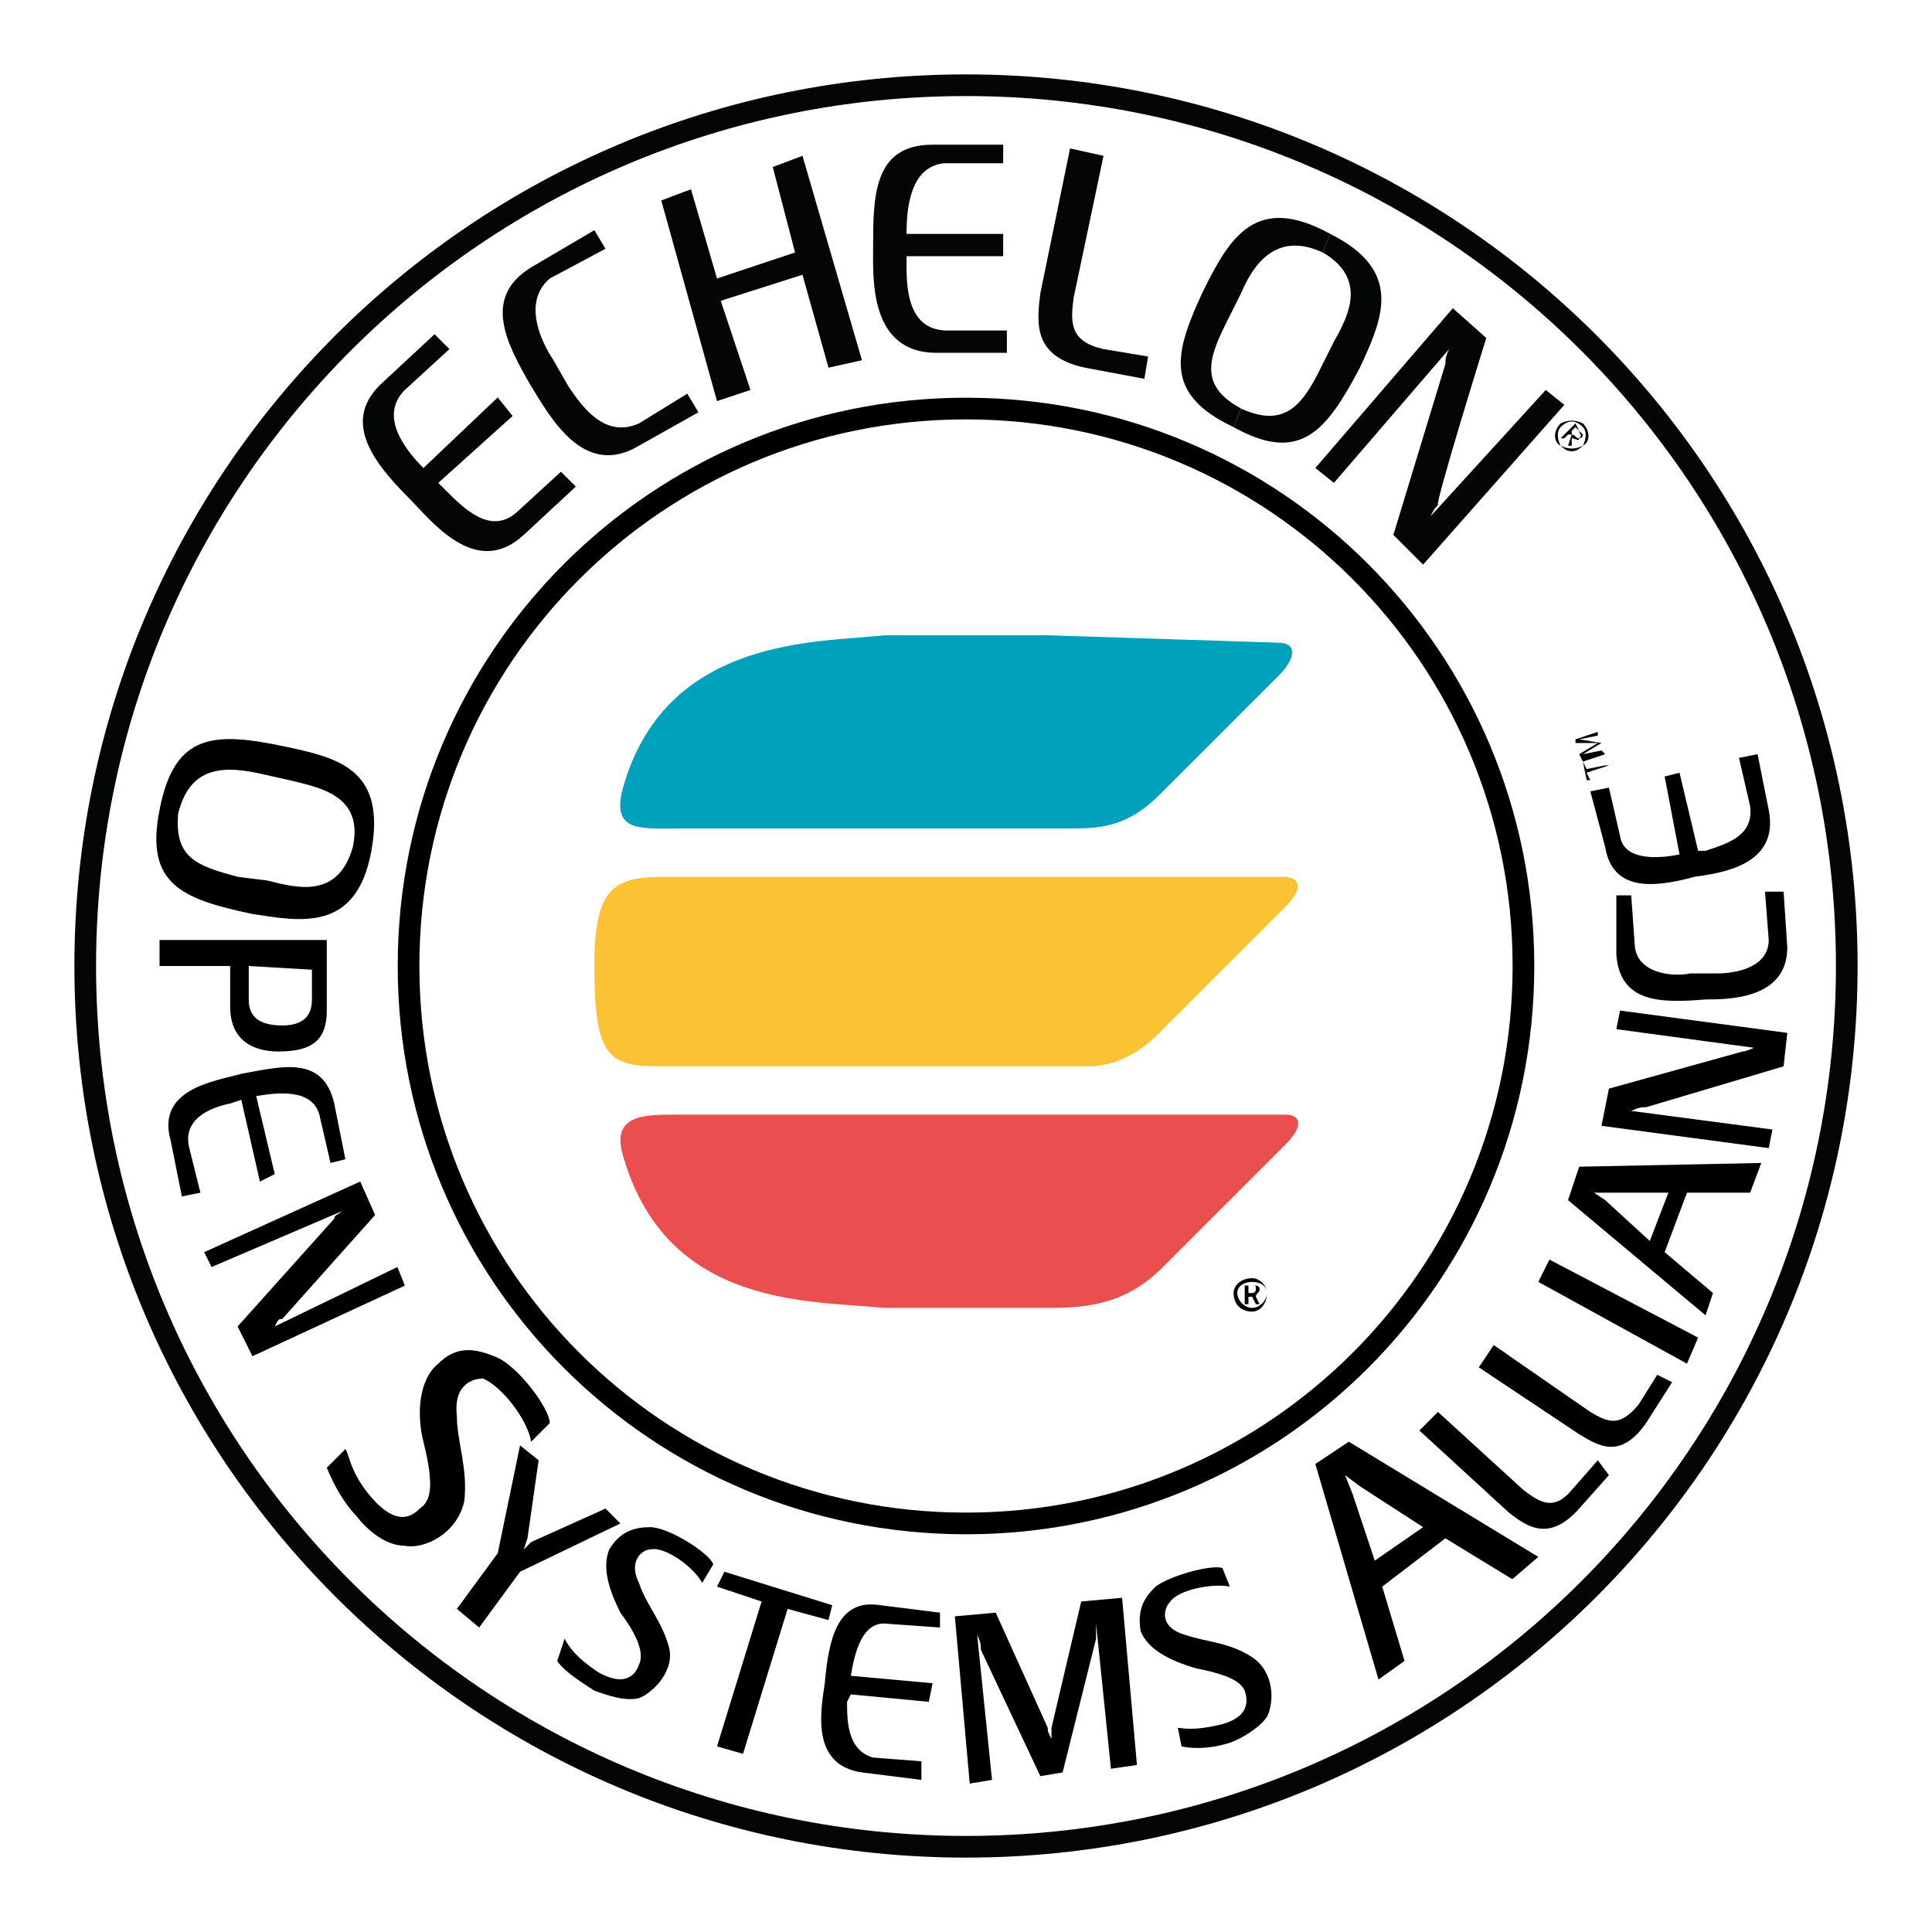 <?xml version="1.0" encoding="utf-8"?>
<!-- Generator: Adobe Illustrator 13.0.0, SVG Export Plug-In . SVG Version: 6.00 Build 14948)  -->
<!DOCTYPE svg PUBLIC "-//W3C//DTD SVG 1.0//EN" "http://www.w3.org/TR/2001/REC-SVG-20010904/DTD/svg10.dtd">
<svg version="1.0" id="Layer_1" xmlns="http://www.w3.org/2000/svg" xmlns:xlink="http://www.w3.org/1999/xlink" x="0px" y="0px"
	 width="192.756px" height="192.756px" viewBox="0 0 192.756 192.756" enable-background="new 0 0 192.756 192.756"
	 xml:space="preserve">
<g>
	<polygon fill-rule="evenodd" clip-rule="evenodd" fill="#FFFFFF" points="0,0 192.756,0 192.756,192.756 0,192.756 0,0 	"/>
	
		<path fill-rule="evenodd" clip-rule="evenodd" fill="#FFFFFF" stroke="#040606" stroke-width="2.162" stroke-miterlimit="2.613" d="
		M96.378,184.252c48.571,0,87.874-39.303,87.874-87.874c0-48.572-39.303-87.874-87.874-87.874
		c-48.572,0-87.874,39.302-87.874,87.874C8.504,144.949,47.806,184.252,96.378,184.252L96.378,184.252z"/>
	
		<path fill-rule="evenodd" clip-rule="evenodd" fill="#FFFFFF" stroke="#000000" stroke-width="2.162" stroke-miterlimit="2.613" d="
		M96.378,151.994c30.774,0,55.616-24.842,55.616-55.616s-24.842-55.617-55.616-55.617S40.761,65.604,40.761,96.378
		S65.604,151.994,96.378,151.994L96.378,151.994z"/>
	<path fill-rule="evenodd" clip-rule="evenodd" fill="#EB4E4E" d="M67.458,111.209c-3.337,0-6.674,0-5.191,4.449
		c4.449,14.832,18.539,14.09,25.955,14.832c3.337,0,12.977,0,16.314,0c4.078,0,7.786-0.371,11.494-4.08l12.235-12.234
		c1.854-1.854,1.483-2.967,0-2.967H67.458L67.458,111.209z"/>
	<path fill-rule="evenodd" clip-rule="evenodd" fill="#00A1BA" d="M127.523,64.121c1.854,0,1.854,1.483,0,3.337l-11.865,11.865
		c-2.966,2.966-5.562,3.337-8.527,3.337H67.458c-3.708,0-6.674,0.371-5.191-4.449c4.449-14.832,19.651-14.089,25.955-14.832
		c3.337,0,12.977,0,16.314,0L127.523,64.121L127.523,64.121z"/>
	<path fill-rule="evenodd" clip-rule="evenodd" fill="#FBC334" d="M66.345,87.479c-5.191,0-7.045,1.112-7.045,8.898
		c0,9.269,1.483,10.011,6.674,10.011h42.639c3.338,0,5.933-2.225,6.675-2.967l12.977-12.977c1.483-1.483,1.854-2.966-0.371-2.966
		H66.345L66.345,87.479z"/>
	<path fill-rule="evenodd" clip-rule="evenodd" d="M123.074,129.006c0-0.742,0.741-1.482,1.854-1.482
		c0.741,0,1.483,0.74,1.483,1.482c0,1.113-0.742,1.854-1.483,1.854C123.815,130.859,123.074,130.119,123.074,129.006
		L123.074,129.006z M126.411,129.006c0-0.742-0.742-1.111-1.483-1.111s-1.483,0.369-1.483,1.111s0.742,1.484,1.483,1.484
		S126.411,129.748,126.411,129.006L126.411,129.006z M125.669,130.119h-0.37l-0.371-0.742h-0.371v0.742h-0.37v-1.855h0.741
		c0.371,0,0.371,0,0.371,0c0.37,0,0.37,0.371,0.37,0.371c0,0.371-0.37,0.371-0.37,0.742L125.669,130.119L125.669,130.119z
		 M124.928,129.006c0,0,0.371,0,0.371-0.371s0-0.371-0.371-0.371h-0.371v0.742H124.928L124.928,129.006z"/>
	<polygon fill-rule="evenodd" clip-rule="evenodd" fill="#040606" points="79.322,25.189 71.536,27.784 68.94,18.885 65.975,19.998 
		71.536,40.02 74.873,38.907 71.907,30.009 80.064,27.414 82.659,36.683 85.997,35.941 80.064,15.548 77.098,16.661 79.322,25.189 	
		"/>
	<path fill-rule="evenodd" clip-rule="evenodd" fill="#040606" d="M107.131,29.638c-0.371,2.595-0.371,4.449,2.966,5.191
		l4.449,0.741l-0.37,2.225l-5.933-1.112c-5.191-1.112-4.82-4.449-4.45-7.416l2.967-14.46l3.337,0.741L107.131,29.638L107.131,29.638
		z"/>
	<path fill-rule="evenodd" clip-rule="evenodd" fill="#040606" d="M123.074,42.615c-7.045-3.337-5.933-7.416-2.967-13.719
		c2.596-5.191,5.191-9.64,12.606-5.562l-0.741,1.854c-4.82-2.225-7.045,1.483-8.157,4.078l-1.483,2.966
		c-1.854,3.708-2.595,6.303,1.483,8.528L123.074,42.615L123.074,42.615z"/>
	<path fill-rule="evenodd" clip-rule="evenodd" fill="#040606" d="M123.074,42.615c6.674,3.708,9.27,0.371,12.606-5.933
		c2.225-4.82,4.449-9.64-2.967-13.348l-0.741,1.854c4.449,2.595,2.596,6.303,1.112,8.898l-1.483,2.966
		c-1.854,3.708-3.708,5.562-7.786,3.708L123.074,42.615L123.074,42.615z"/>
	<path fill-rule="evenodd" clip-rule="evenodd" fill="#040606" d="M55.222,35.941c-1.483-2.225-2.966-5.933-0.371-8.157l5.562-2.966
		L59.3,22.964l-6.303,3.708c-4.82,2.966-2.595,7.416,0,11.865c1.854,2.966,5.191,9.27,10.753,5.933l5.932-3.337l-1.112-1.854
		l-4.82,2.966c-3.337,1.483-5.562-1.483-7.045-3.708L55.222,35.941L55.222,35.941z"/>
	<path fill-rule="evenodd" clip-rule="evenodd" fill="#040606" d="M42.245,46.694c-1.854-1.854-4.449-5.191-1.854-7.787l4.45-4.078
		l-1.483-1.483l-5.191,4.82c-4.079,3.708-1.112,7.786,2.595,11.494c2.225,2.225,6.674,8.157,11.495,3.708l5.19-4.82l-1.483-1.483
		l-4.449,4.079c-2.595,2.225-5.191-0.371-7.045-2.225l-0.741-0.742l7.416-6.674l-1.483-1.854L42.245,46.694L42.245,46.694z"/>
	<path fill-rule="evenodd" clip-rule="evenodd" fill="#040606" d="M90.446,23.335c0-2.595,0.371-6.674,3.708-7.045h5.933v-1.854
		h-7.045c-5.932,0-5.932,5.191-5.932,10.382c0,2.966-0.371,10.382,6.303,10.382h7.044v-2.225h-5.932
		c-3.708,0-4.078-3.708-4.078-6.303V25.56h9.64v-2.225H90.446L90.446,23.335z"/>
	<path fill-rule="evenodd" clip-rule="evenodd" fill="#040606" d="M144.579,34.829l-11.494,13.348l-1.854-1.483l13.718-15.943
		l3.338,2.966c0,0-5.191,16.685-4.82,16.685c-0.371,0.371-0.371,0.371-0.742,1.112l11.495-12.607l1.854,1.483l-14.09,15.943
		l-2.966-2.966l5.19-17.056C144.208,35.941,144.208,35.57,144.579,34.829L144.579,34.829z"/>
	<path fill-rule="evenodd" clip-rule="evenodd" fill="#040606" d="M155.702,42.245c0.741-0.371,1.483-0.371,2.225,0
		c0.742,0.742,0.742,1.854,0,2.225c-0.741,0.742-1.483,0.742-2.225,0C154.961,44.099,154.961,42.986,155.702,42.245L155.702,42.245z
		 M157.927,44.469c0.371-0.742,0.371-1.483,0-1.854c-0.741-0.741-1.483-0.741-2.225,0c-0.37,0.371-0.37,1.112,0,1.854
		C156.443,44.84,157.186,44.84,157.927,44.469L157.927,44.469z M156.814,44.469h-0.371l0.371-1.112h-0.371l-0.37,0.371h-0.371
		l1.483-1.483l0.371,0.742l0.37,0.371c0,0,0,0.371-0.37,0.371c0,0.371-0.371,0-0.742,0V44.469L156.814,44.469z M156.814,43.357
		c0.371,0,0.371,0.371,0.742,0.371c0.37-0.371,0-0.371,0-0.741l-0.371-0.371l-0.371,0.371V43.357L156.814,43.357z"/>
	<path fill-rule="evenodd" clip-rule="evenodd" d="M52.997,143.838l1.854-1.855c0-1.482-3.337-5.932-5.562-6.674
		c-1.854-0.74-3.708-1.111-5.562,0.742c-1.854,1.482-2.225,4.82-1.483,7.787c1.112,4.449,0.742,5.932-0.371,6.674
		c-0.742,0.74-2.225,1.854-4.82-1.113c-2.225-2.596-2.225-4.449-2.595-4.82l-1.854,1.854c0.742,1.855,1.854,3.709,2.966,4.82
		c1.112,1.484,2.966,2.967,4.82,2.967c1.854,0.371,5.191-1.111,5.933-4.449c0.371-3.338-0.742-5.932-0.742-8.527
		c-0.371-3.338,1.854-3.709,2.596-3.709C50.031,138.275,52.626,141.613,52.997,143.838L52.997,143.838z"/>
	<path fill-rule="evenodd" clip-rule="evenodd" d="M137.905,158.297l2.225,7.416l-2.596,1.854l-6.303-21.504l3.337-2.225
		l18.909,11.494l-2.596,2.225l-6.674-4.08L137.905,158.297L137.905,158.297z M141.983,152.365l-6.303-4.078l-1.483-1.113
		l0.741,1.854l2.225,6.676L141.983,152.365L141.983,152.365z"/>
	<path fill-rule="evenodd" clip-rule="evenodd" d="M166.084,124.928l4.82,4.078l-0.742,2.225l-13.719-11.494l1.113-3.336
		l18.168-0.371l-1.112,2.967h-6.304L166.084,124.928L166.084,124.928z M166.455,118.996h-5.933h-1.483l1.112,0.74l4.449,4.078
		L166.455,118.996L166.455,118.996z"/>
	<path fill-rule="evenodd" clip-rule="evenodd" d="M162.747,110.838l14.09,1.854l-0.371,1.855l-16.685-2.225l0.741-3.709
		l13.348-3.707c0,0,0.371,0,1.112-0.371l-13.719-1.854l0.371-1.855l16.685,2.225l-0.37,3.338l-13.719,4.078
		C163.859,110.467,163.488,110.467,162.747,110.838L162.747,110.838z"/>
	<polygon fill-rule="evenodd" clip-rule="evenodd" points="154.59,125.67 153.478,127.895 168.309,136.051 169.421,133.455 
		154.59,125.67 	"/>
	<path fill-rule="evenodd" clip-rule="evenodd" d="M84.884,167.195c0.371-2.225,1.113-5.561,3.708-5.189l5.191,0.371v-1.484
		l-5.933-0.74c-4.449-0.742-5.191,3.707-5.562,7.785c-0.371,2.596-1.483,8.158,3.708,8.898l5.932,0.742v-1.854l-4.82-0.371
		c-2.596-0.742-2.596-3.709-2.596-5.562l0.371-0.74l7.787,0.74l0.371-1.854L84.884,167.195L84.884,167.195z"/>
	<path fill-rule="evenodd" clip-rule="evenodd" d="M167.567,85.254c-1.854,0.371-5.562,0.742-5.933-1.854l-1.112-4.82l-1.854,0.371
		l1.482,5.562c0.742,4.45,4.82,4.079,8.898,2.967c2.596-0.371,8.528-1.112,7.416-6.674l-1.112-5.562l-1.854,0.371l1.113,4.82
		c0.37,2.966-2.226,3.708-4.45,4.449h-0.741l-1.854-7.786l-1.483,0.371L167.567,85.254L167.567,85.254z"/>
	<path fill-rule="evenodd" clip-rule="evenodd" d="M70.053,157.928l1.112-1.855c-0.371-1.111-4.449-3.707-6.303-3.707
		c-1.483,0-2.967,0.371-4.079,2.225c-0.741,1.854,0,4.078,1.112,6.303c2.225,2.967,2.225,4.449,1.854,5.191
		c-0.371,1.111-1.483,2.225-4.079,0.742c-2.225-1.484-2.966-2.596-3.337-3.338l-0.741,2.225c0.741,1.113,2.595,2.225,3.708,2.967
		c1.112,0.371,2.966,1.111,4.45,0.74c1.112-0.369,3.708-2.594,2.966-5.189c-0.741-2.596-2.225-4.078-2.966-6.303
		c-1.113-2.225,0.371-3.338,1.112-3.338C66.345,154.219,69.312,156.443,70.053,157.928L70.053,157.928z"/>
	<path fill-rule="evenodd" clip-rule="evenodd" d="M122.703,158.297l-0.741-1.854c-1.112-0.371-5.191,0.742-6.674,1.854
		c-1.112,1.113-1.854,2.225-1.483,4.449c0.741,1.855,2.966,2.967,5.562,3.709c3.708,0.74,4.449,1.482,4.82,2.225
		c0.37,1.111,0.37,2.596-2.225,3.336c-2.967,0.742-4.079,0.371-4.449,0.371l0.37,1.854c1.854,0.371,3.708,0,4.82-0.369
		c1.112-0.371,2.966-1.484,3.708-2.596c0.741-1.484,0.741-4.449-1.483-5.934c-2.225-1.482-4.449-1.482-6.674-2.225
		c-2.596-0.74-2.225-2.596-1.483-3.336C117.513,158.668,120.85,157.928,122.703,158.297L122.703,158.297z"/>
	<path fill-rule="evenodd" clip-rule="evenodd" d="M158.669,140.871c1.854,1.111,2.966,1.482,4.819-0.742l1.854-2.965l1.482,0.74
		l-2.595,4.078c-2.596,3.709-4.82,2.225-6.674,1.113l-10.012-6.674l1.483-2.225L158.669,140.871L158.669,140.871z"/>
	<path fill-rule="evenodd" clip-rule="evenodd" d="M151.994,148.656c1.483,1.113,2.967,2.227,4.82,0l2.596-2.965l1.112,1.482
		l-2.966,3.338c-2.967,3.336-5.191,1.854-7.045,0.371l-8.899-8.158l1.854-1.854L151.994,148.656L151.994,148.656z"/>
	<path fill-rule="evenodd" clip-rule="evenodd" d="M168.68,97.119c-1.854,0.371-5.191,0-5.562-2.595l-0.371-5.191h-1.483v5.933
		c0.371,4.82,4.449,4.82,8.898,4.449c2.225,0,8.157,0,8.157-5.191l-0.37-5.562h-1.854l0.371,4.82c0,2.595-2.967,3.336-5.191,3.336
		H168.68L168.68,97.119z"/>
	<path fill-rule="evenodd" clip-rule="evenodd" d="M106.018,176.836l3.338-13.348c0-0.371,0-0.742,0-1.482l1.483,14.459l2.595-0.369
		l-1.482-16.686l-4.079,0.371l-2.966,12.605c0,0.371,0,0.371,0,1.113c-0.371-0.742-0.371-0.742-0.371-1.113l-5.191-11.494
		l-4.078,0.371l1.483,16.686l2.225-0.371l-1.483-14.461c0.371,0.742,0.371,1.113,0.371,1.484l5.932,12.605L106.018,176.836
		L106.018,176.836z"/>
	<polygon fill-rule="evenodd" clip-rule="evenodd" points="49.66,154.961 45.582,160.521 47.806,162.377 51.885,156.814 
		61.896,151.994 60.413,150.512 52.997,153.848 52.256,154.59 52.626,153.477 53.739,145.691 51.885,144.207 49.66,154.961 
		49.66,154.961 	"/>
	<polygon fill-rule="evenodd" clip-rule="evenodd" points="71.536,174.24 75.985,159.781 71.536,158.297 72.277,156.814 
		83.03,160.152 82.659,161.635 78.581,160.521 74.131,174.982 71.536,174.24 	"/>
	<path fill-rule="evenodd" clip-rule="evenodd" d="M15.919,80.805c1.483-7.786,5.562-7.786,12.606-6.303
		c5.191,1.112,10.011,2.225,8.528,10.382s-7.045,7.045-11.865,6.303C18.144,89.704,14.437,88.221,15.919,80.805L15.919,80.805
		L15.919,80.805z M17.773,81.176c-0.371,4.449,1.854,5.191,5.933,6.304l2.966,0.371c2.966,0.742,7.045,1.854,8.528-3.337
		c1.112-5.19-3.337-5.932-6.303-6.674l-3.337-0.741C21.852,76.356,18.886,76.727,17.773,81.176L17.773,81.176z"/>
	<path fill-rule="evenodd" clip-rule="evenodd" d="M34.087,120.85L21.11,126.41l-0.741-1.482l15.572-7.045l1.483,3.338
		l-9.269,10.381c-0.371,0-0.371,0-0.742,0.742l12.235-5.934l0.742,1.854l-15.202,7.045l-1.483-2.965l9.64-10.754
		C33.346,121.221,33.717,121.221,34.087,120.85L34.087,120.85z"/>
	<path fill-rule="evenodd" clip-rule="evenodd" d="M25.56,109.355c2.225-0.371,5.562-0.742,6.303,1.854l1.112,4.82l1.483-0.371
		l-1.112-5.562c-1.112-4.818-5.191-3.707-9.27-2.965c-2.595,0.74-8.528,1.482-7.045,6.674l1.112,5.561l1.854-0.369l-1.112-4.449
		c-0.742-2.967,2.225-4.08,4.079-4.451l1.112-0.369l1.854,8.156l1.483-0.742L25.56,109.355L25.56,109.355z"/>
	<path fill-rule="evenodd" clip-rule="evenodd" d="M15.919,96.378v-2.595h16.685v7.043c0,2.967-1.483,4.08-4.82,4.08
		c-2.966,0-4.82-1.484-4.82-4.449v-4.079H15.919L15.919,96.378z M24.818,96.378v3.337c0,1.111,0.371,2.596,3.337,2.596
		c2.595,0,2.966-1.484,2.966-2.596v-2.966L24.818,96.378L24.818,96.378z"/>
	<polygon fill-rule="evenodd" clip-rule="evenodd" fill="#040606" points="158.298,77.098 158.669,77.839 158.298,77.839 
		157.927,75.985 157.927,75.985 158.298,76.727 160.151,76.356 160.522,76.356 158.298,77.098 	"/>
	<polygon fill-rule="evenodd" clip-rule="evenodd" fill="#040606" points="159.781,74.131 157.927,75.244 159.781,74.873 
		160.151,75.244 157.927,75.985 157.557,75.244 159.41,74.131 157.186,74.131 157.186,73.76 159.41,73.019 159.41,73.39 
		157.557,73.76 159.781,74.131 159.781,74.131 	"/>
</g>
</svg>
